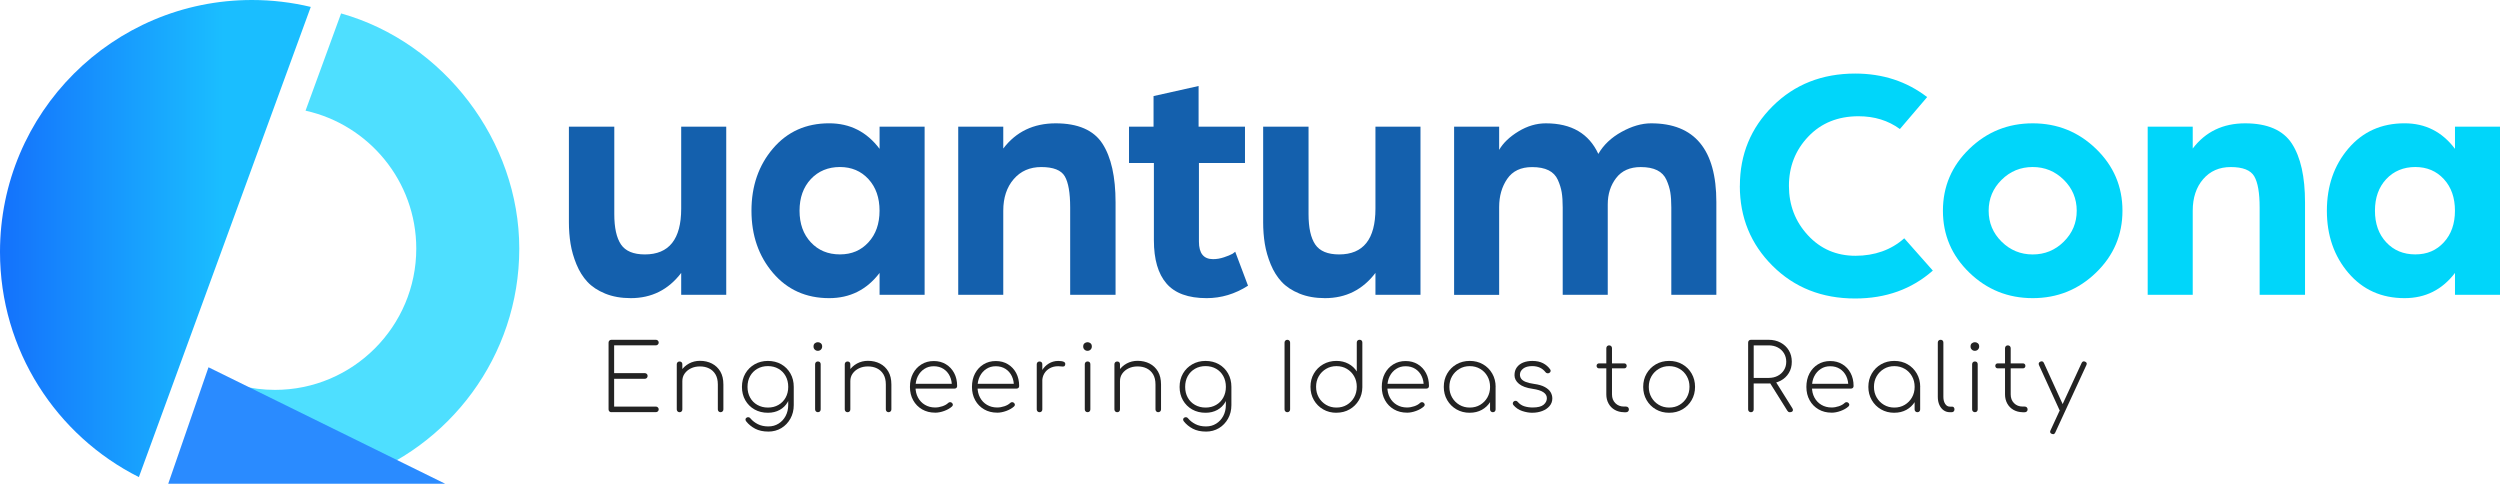 <?xml version="1.0" encoding="UTF-8"?>
<svg id="Layer_1" data-name="Layer 1" xmlns="http://www.w3.org/2000/svg" xmlns:xlink="http://www.w3.org/1999/xlink" viewBox="0 0 942.42 182.35">
  <defs>
    <style>
      .cls-1 {
        fill: url(#linear-gradient);
      }

      .cls-1, .cls-2, .cls-3, .cls-4, .cls-5, .cls-6 {
        stroke-width: 0px;
      }

      .cls-2 {
        fill: #4edfff;
      }

      .cls-3 {
        fill: #232323;
      }

      .cls-4 {
        fill: #00d6fa;
      }

      .cls-5 {
        fill: #2a8bff;
      }

      .cls-6 {
        fill: #1460ad;
      }
    </style>
    <linearGradient id="linear-gradient" x1="0" y1="89.93" x2="117.15" y2="89.93" gradientUnits="userSpaceOnUse">
      <stop offset="0" stop-color="#1471fc"/>
      <stop offset=".72" stop-color="#1abeff"/>
    </linearGradient>
  </defs>
  <g>
    <path class="cls-3" d="m230.46,155.39c-.3,0-.55-.1-.75-.3-.2-.2-.3-.45-.3-.75v-25.2c0-.3.1-.55.3-.75s.45-.3.75-.3h16.81c.28,0,.52.1.73.3.21.2.31.45.31.75,0,.28-.1.52-.31.73s-.45.31-.73.31h-15.76v10.48h11.57c.3,0,.55.1.75.3.2.2.3.45.3.75s-.1.56-.3.77c-.2.21-.45.31-.75.31h-11.57v10.48h15.76c.28,0,.52.1.73.31s.31.45.31.73c0,.3-.1.55-.31.75s-.45.3-.73.3h-16.81Z"/>
    <path class="cls-3" d="m256.17,155.39c-.3,0-.55-.1-.75-.3-.2-.2-.3-.45-.3-.75v-17.02c0-.33.1-.58.3-.77.2-.19.45-.28.75-.28.33,0,.58.09.77.28s.28.44.28.77v17.02c0,.3-.09.55-.28.75s-.44.3-.77.3Zm15.48,0c-.3,0-.55-.1-.75-.3-.2-.2-.3-.45-.3-.75v-9.4c0-1.54-.3-2.81-.89-3.81-.59-1-1.4-1.75-2.41-2.25-1.01-.5-2.16-.75-3.44-.75s-2.39.24-3.39.72c-1,.48-1.79,1.14-2.38,1.97s-.87,1.78-.87,2.83h-1.75c.09-1.44.52-2.74,1.29-3.9.77-1.15,1.77-2.06,3-2.73,1.23-.66,2.6-1,4.09-1,1.68,0,3.19.34,4.53,1.03s2.39,1.69,3.16,3c.77,1.32,1.15,2.94,1.15,4.88v9.4c0,.3-.1.55-.3.75s-.45.3-.75.3Z"/>
    <path class="cls-3" d="m289.48,155.6c-1.91,0-3.6-.42-5.07-1.26-1.47-.84-2.62-1.99-3.46-3.46-.84-1.47-1.26-3.15-1.26-5.03s.43-3.6,1.29-5.07c.86-1.47,2.03-2.62,3.51-3.46,1.48-.84,3.14-1.26,4.98-1.26s3.59.42,5.05,1.26c1.46.84,2.6,1.99,3.44,3.46.84,1.47,1.26,3.16,1.26,5.07l-1.22,1.4c0,1.63-.36,3.08-1.08,4.33-.72,1.26-1.72,2.24-3,2.95-1.28.71-2.76,1.07-4.44,1.07Zm.14,7.09c-1.93,0-3.58-.36-4.95-1.08-1.36-.72-2.49-1.64-3.37-2.76-.19-.23-.28-.48-.28-.73s.12-.47.35-.63c.23-.19.51-.26.82-.21s.55.2.72.46c.72.86,1.64,1.58,2.76,2.15s2.43.86,3.95.86,2.73-.35,3.86-1.05c1.13-.7,2.02-1.66,2.67-2.88.65-1.22.98-2.59.98-4.11v-5.56l.94-1.29h1.15v6.85c0,1.89-.42,3.59-1.26,5.1-.84,1.51-1.98,2.71-3.42,3.58-1.45.87-3.09,1.31-4.93,1.31Zm-.14-9.05c1.49,0,2.81-.33,3.97-1,1.15-.66,2.06-1.58,2.71-2.76.65-1.18.98-2.52.98-4.04s-.33-2.89-.98-4.07c-.65-1.18-1.56-2.1-2.71-2.76-1.15-.66-2.48-1-3.97-1s-2.82.33-3.98,1-2.07,1.58-2.73,2.76-.98,2.53-.98,4.07.33,2.86.98,4.04,1.56,2.1,2.73,2.76,2.49,1,3.98,1Z"/>
    <path class="cls-3" d="m308.28,132.25c-.44,0-.82-.16-1.14-.47s-.47-.7-.47-1.17c0-.54.17-.94.51-1.21.34-.27.72-.4,1.14-.4.4,0,.76.13,1.1.4s.51.67.51,1.21c0,.47-.16.86-.47,1.17s-.71.47-1.17.47Zm.04,23.13c-.3,0-.55-.1-.75-.3-.2-.2-.3-.45-.3-.75v-17.02c0-.33.1-.58.3-.77.2-.19.45-.28.75-.28.33,0,.58.09.77.28s.28.44.28.77v17.02c0,.3-.09.55-.28.75s-.44.3-.77.3Z"/>
    <path class="cls-3" d="m319.5,155.39c-.3,0-.55-.1-.75-.3-.2-.2-.3-.45-.3-.75v-17.02c0-.33.1-.58.3-.77.2-.19.45-.28.75-.28.33,0,.58.09.77.28s.28.44.28.77v17.02c0,.3-.09.55-.28.75s-.44.3-.77.3Zm15.48,0c-.3,0-.55-.1-.75-.3-.2-.2-.3-.45-.3-.75v-9.4c0-1.54-.3-2.81-.89-3.81-.59-1-1.4-1.75-2.41-2.25-1.01-.5-2.16-.75-3.44-.75s-2.39.24-3.39.72c-1,.48-1.79,1.14-2.38,1.97s-.87,1.78-.87,2.83h-1.75c.09-1.44.52-2.74,1.29-3.9.77-1.15,1.77-2.06,3-2.73,1.23-.66,2.6-1,4.09-1,1.68,0,3.19.34,4.53,1.03s2.39,1.69,3.16,3c.77,1.32,1.15,2.94,1.15,4.88v9.4c0,.3-.1.55-.3.75s-.45.3-.75.3Z"/>
    <path class="cls-3" d="m352.52,155.56c-1.84,0-3.48-.41-4.91-1.24s-2.56-1.97-3.37-3.44c-.82-1.47-1.22-3.15-1.22-5.03s.38-3.59,1.15-5.05,1.83-2.6,3.18-3.44c1.35-.84,2.9-1.26,4.65-1.26s3.25.4,4.58,1.21c1.33.8,2.36,1.91,3.11,3.32.75,1.41,1.12,3.04,1.12,4.88,0,.3-.09.54-.28.72-.19.17-.43.26-.73.26h-15.38v-1.82h15.94l-1.54,1.15c.05-1.51-.21-2.85-.77-4.02-.56-1.17-1.36-2.08-2.39-2.74-1.04-.66-2.25-1-3.65-1s-2.51.33-3.55,1c-1.04.66-1.85,1.58-2.45,2.74-.59,1.17-.89,2.52-.89,4.05s.31,2.85.94,4.02c.63,1.17,1.5,2.08,2.62,2.74s2.4,1,3.84,1c.91,0,1.82-.16,2.74-.47.92-.31,1.65-.73,2.18-1.24.19-.19.41-.29.68-.3.27-.01.5.06.68.23.26.21.39.44.4.7.01.26-.1.49-.33.7-.75.68-1.72,1.24-2.92,1.68s-2.35.66-3.44.66Z"/>
    <path class="cls-3" d="m375.9,155.56c-1.84,0-3.48-.41-4.91-1.24s-2.56-1.97-3.37-3.44c-.82-1.47-1.22-3.15-1.22-5.03s.38-3.59,1.15-5.05,1.83-2.6,3.18-3.44c1.35-.84,2.9-1.26,4.65-1.26s3.25.4,4.58,1.21c1.33.8,2.36,1.91,3.11,3.32.75,1.41,1.12,3.04,1.12,4.88,0,.3-.09.54-.28.72-.19.17-.43.26-.73.26h-15.38v-1.82h15.94l-1.54,1.15c.05-1.51-.21-2.85-.77-4.02-.56-1.17-1.36-2.08-2.39-2.74-1.04-.66-2.25-1-3.65-1s-2.51.33-3.55,1c-1.04.66-1.85,1.58-2.45,2.74-.59,1.17-.89,2.52-.89,4.05s.31,2.85.94,4.02c.63,1.17,1.5,2.08,2.62,2.74s2.4,1,3.84,1c.91,0,1.82-.16,2.74-.47.92-.31,1.65-.73,2.18-1.24.19-.19.41-.29.68-.3.27-.01.5.06.68.23.26.21.39.44.4.7.01.26-.1.49-.33.7-.75.68-1.72,1.24-2.92,1.68s-2.35.66-3.44.66Z"/>
    <path class="cls-3" d="m391.87,155.39c-.3,0-.55-.1-.75-.3-.2-.2-.3-.45-.3-.75v-17.02c0-.33.1-.58.3-.77.2-.19.45-.28.75-.28.33,0,.58.09.77.28s.28.44.28.77v17.02c0,.3-.09.55-.28.75s-.44.3-.77.3Zm-.35-11.67c.14-1.49.55-2.81,1.22-3.97.67-1.15,1.55-2.06,2.62-2.71,1.07-.65,2.26-.98,3.56-.98.88,0,1.57.1,2.06.31s.68.58.56,1.12c-.07.35-.23.56-.49.63-.26.07-.57.08-.93.02-.36-.06-.76-.09-1.21-.09-1.17,0-2.2.24-3.11.73-.91.49-1.62,1.16-2.13,2.01-.51.85-.77,1.82-.77,2.92h-1.4Z"/>
    <path class="cls-3" d="m409.94,132.25c-.44,0-.82-.16-1.14-.47s-.47-.7-.47-1.17c0-.54.17-.94.51-1.21.34-.27.72-.4,1.14-.4.4,0,.76.13,1.1.4s.51.67.51,1.21c0,.47-.16.86-.47,1.17s-.71.47-1.17.47Zm.04,23.13c-.3,0-.55-.1-.75-.3-.2-.2-.3-.45-.3-.75v-17.02c0-.33.1-.58.3-.77.2-.19.45-.28.75-.28.33,0,.58.09.77.28s.28.44.28.77v17.02c0,.3-.09.55-.28.75s-.44.3-.77.3Z"/>
    <path class="cls-3" d="m421.15,155.39c-.3,0-.55-.1-.75-.3-.2-.2-.3-.45-.3-.75v-17.02c0-.33.1-.58.3-.77.2-.19.45-.28.75-.28.33,0,.58.09.77.28s.28.44.28.77v17.02c0,.3-.09.55-.28.75s-.44.3-.77.3Zm15.48,0c-.3,0-.55-.1-.75-.3-.2-.2-.3-.45-.3-.75v-9.4c0-1.54-.3-2.81-.89-3.81-.59-1-1.4-1.75-2.41-2.25-1.01-.5-2.16-.75-3.44-.75s-2.39.24-3.39.72c-1,.48-1.79,1.14-2.38,1.97s-.87,1.78-.87,2.83h-1.75c.09-1.44.52-2.74,1.29-3.9.77-1.15,1.77-2.06,3-2.73,1.23-.66,2.6-1,4.09-1,1.68,0,3.19.34,4.53,1.03s2.39,1.69,3.16,3c.77,1.32,1.15,2.94,1.15,4.88v9.4c0,.3-.1.55-.3.75s-.45.3-.75.3Z"/>
    <path class="cls-3" d="m454.46,155.6c-1.91,0-3.6-.42-5.07-1.26-1.47-.84-2.62-1.99-3.46-3.46-.84-1.47-1.26-3.15-1.26-5.03s.43-3.6,1.29-5.07c.86-1.47,2.03-2.62,3.51-3.46,1.48-.84,3.14-1.26,4.98-1.26s3.59.42,5.05,1.26c1.46.84,2.6,1.99,3.44,3.46.84,1.47,1.26,3.16,1.26,5.07l-1.22,1.4c0,1.63-.36,3.08-1.08,4.33-.72,1.26-1.72,2.24-3,2.95-1.28.71-2.76,1.07-4.44,1.07Zm.14,7.09c-1.93,0-3.58-.36-4.95-1.08-1.36-.72-2.49-1.64-3.37-2.76-.19-.23-.28-.48-.28-.73s.12-.47.35-.63c.23-.19.51-.26.82-.21s.55.2.72.46c.72.86,1.64,1.58,2.76,2.15s2.43.86,3.95.86,2.73-.35,3.86-1.05c1.13-.7,2.02-1.66,2.67-2.88.65-1.22.98-2.59.98-4.11v-5.56l.94-1.29h1.15v6.85c0,1.89-.42,3.59-1.26,5.1-.84,1.51-1.98,2.71-3.42,3.58-1.45.87-3.09,1.31-4.93,1.31Zm-.14-9.05c1.49,0,2.81-.33,3.97-1,1.15-.66,2.06-1.58,2.71-2.76.65-1.18.98-2.52.98-4.04s-.33-2.89-.98-4.07c-.65-1.18-1.56-2.1-2.71-2.76-1.15-.66-2.48-1-3.97-1s-2.82.33-3.98,1-2.07,1.58-2.73,2.76-.98,2.53-.98,4.07.33,2.86.98,4.04,1.56,2.1,2.73,2.76,2.49,1,3.98,1Z"/>
    <path class="cls-3" d="m485.28,155.39c-.3,0-.55-.1-.75-.3-.2-.2-.3-.45-.3-.75v-25.2c0-.3.1-.55.3-.75s.45-.3.75-.3.55.1.75.3c.2.2.3.45.3.75v25.2c0,.3-.1.55-.3.75s-.45.3-.75.3Z"/>
    <path class="cls-3" d="m503.8,155.6c-1.86,0-3.54-.42-5.01-1.28-1.48-.85-2.64-2.02-3.5-3.5s-1.28-3.15-1.28-5.01.42-3.53,1.28-5,2.01-2.63,3.5-3.48c1.48-.85,3.15-1.28,5.01-1.28,1.68,0,3.19.36,4.53,1.08,1.34.72,2.38,1.69,3.13,2.9v-10.9c0-.33.1-.58.3-.77.2-.19.45-.28.75-.28.33,0,.58.09.77.28.19.19.28.44.28.77v16.88c-.02,1.82-.47,3.45-1.33,4.89-.86,1.44-2.02,2.59-3.48,3.42-1.46.84-3.1,1.26-4.94,1.26Zm0-1.96c1.47,0,2.78-.34,3.93-1.03,1.15-.69,2.06-1.62,2.73-2.8.66-1.18,1-2.51,1-4s-.33-2.82-1-3.98c-.66-1.16-1.57-2.09-2.73-2.78s-2.46-1.03-3.93-1.03-2.75.34-3.91,1.03-2.08,1.61-2.76,2.78c-.68,1.17-1.01,2.49-1.01,3.98s.34,2.83,1.01,4c.68,1.18,1.6,2.11,2.76,2.8,1.17.69,2.47,1.03,3.91,1.03Z"/>
    <path class="cls-3" d="m530.39,155.56c-1.84,0-3.48-.41-4.91-1.24s-2.56-1.97-3.37-3.44c-.82-1.47-1.22-3.15-1.22-5.03s.38-3.59,1.15-5.05,1.83-2.6,3.18-3.44c1.35-.84,2.9-1.26,4.65-1.26s3.25.4,4.58,1.21c1.33.8,2.36,1.91,3.11,3.32.75,1.41,1.12,3.04,1.12,4.88,0,.3-.09.54-.28.72-.19.17-.43.26-.73.26h-15.38v-1.82h15.94l-1.54,1.15c.05-1.51-.21-2.85-.77-4.02-.56-1.17-1.36-2.08-2.39-2.74-1.04-.66-2.25-1-3.65-1s-2.51.33-3.55,1c-1.04.66-1.85,1.58-2.45,2.74-.59,1.17-.89,2.52-.89,4.05s.31,2.85.94,4.02c.63,1.17,1.5,2.08,2.62,2.74s2.4,1,3.84,1c.91,0,1.82-.16,2.74-.47.92-.31,1.65-.73,2.18-1.24.19-.19.41-.29.68-.3.27-.01.5.06.68.23.26.21.39.44.4.7.01.26-.1.49-.33.7-.75.68-1.72,1.24-2.92,1.68s-2.35.66-3.44.66Z"/>
    <path class="cls-3" d="m554.05,155.6c-1.86,0-3.54-.42-5.01-1.28-1.48-.85-2.64-2.02-3.5-3.5s-1.28-3.14-1.28-4.98.42-3.54,1.28-5.01,2.01-2.64,3.5-3.5c1.48-.85,3.15-1.28,5.01-1.28s3.53.43,5,1.28c1.47.85,2.63,2.02,3.48,3.5.85,1.48,1.28,3.15,1.28,5.01l-.87,1.4c0,1.58-.39,3.01-1.17,4.26s-1.83,2.25-3.16,2.99c-1.33.73-2.84,1.1-4.54,1.1Zm0-1.96c1.47,0,2.78-.34,3.93-1.03,1.15-.69,2.06-1.62,2.73-2.8.66-1.18,1-2.5,1-3.97s-.33-2.83-1-4c-.66-1.18-1.57-2.11-2.73-2.79s-2.46-1.03-3.93-1.03-2.75.34-3.91,1.03-2.08,1.62-2.76,2.79c-.68,1.18-1.01,2.51-1.01,4s.34,2.79,1.01,3.97c.68,1.18,1.6,2.11,2.76,2.8,1.17.69,2.47,1.03,3.91,1.03Zm8.7,1.75c-.3,0-.55-.1-.75-.3-.2-.2-.3-.45-.3-.75v-6.39l.66-2.1h1.43v8.49c0,.3-.09.55-.28.75-.19.2-.44.3-.77.3Z"/>
    <path class="cls-3" d="m577.64,155.6c-1.21,0-2.48-.22-3.81-.66s-2.43-1.19-3.32-2.24c-.19-.23-.26-.48-.23-.75.04-.27.18-.49.44-.68.23-.16.48-.22.75-.17.27.05.48.17.65.38.67.79,1.5,1.35,2.46,1.66s2.02.47,3.16.47c1.96,0,3.34-.35,4.16-1.05.82-.7,1.22-1.51,1.22-2.45s-.44-1.66-1.31-2.25c-.87-.59-2.22-1.02-4.04-1.28-2.33-.33-4.05-.96-5.17-1.89-1.12-.93-1.68-2.01-1.68-3.25,0-1.17.29-2.15.87-2.95.58-.8,1.38-1.41,2.39-1.82,1.01-.41,2.17-.61,3.48-.61,1.58,0,2.92.29,4.02.86,1.09.57,1.98,1.33,2.66,2.29.19.23.25.48.19.75-.06.27-.24.48-.54.65-.23.12-.48.15-.73.1-.26-.05-.48-.19-.66-.42-.58-.75-1.29-1.31-2.11-1.7-.83-.38-1.79-.58-2.88-.58-1.47,0-2.61.31-3.42.94s-1.22,1.39-1.22,2.27c0,.61.17,1.14.51,1.59.34.46.89.84,1.66,1.15s1.79.57,3.08.75c1.75.23,3.13.63,4.14,1.19,1.01.56,1.74,1.21,2.17,1.94.43.73.65,1.52.65,2.36,0,1.09-.35,2.05-1.05,2.87-.7.82-1.62,1.44-2.76,1.87-1.14.43-2.38.65-3.7.65Z"/>
    <path class="cls-3" d="m602.8,138.86c-.28,0-.51-.09-.68-.26s-.26-.4-.26-.68.09-.51.26-.68.4-.26.68-.26h9.47c.28,0,.51.09.68.26s.26.4.26.68-.09.51-.26.68-.4.26-.68.26h-9.47Zm9.33,16.53c-1.28-.02-2.42-.32-3.42-.89-1-.57-1.78-1.36-2.34-2.38s-.84-2.16-.84-3.44v-17.4c0-.33.1-.59.3-.79.2-.2.45-.3.75-.3.33,0,.59.1.79.3.2.2.3.46.3.79v17.4c0,1.35.42,2.45,1.26,3.3s1.92,1.28,3.25,1.28h.77c.33,0,.59.1.79.3.2.2.3.46.3.79,0,.3-.1.55-.3.75-.2.2-.46.3-.79.3h-.8Z"/>
    <path class="cls-3" d="m629.22,155.6c-1.86,0-3.54-.42-5.01-1.28-1.48-.85-2.64-2.02-3.5-3.5s-1.28-3.14-1.28-4.98.42-3.54,1.28-5.01,2.01-2.64,3.5-3.5c1.48-.85,3.15-1.28,5.01-1.28s3.53.43,5,1.28c1.47.85,2.63,2.02,3.48,3.5.85,1.48,1.28,3.15,1.28,5.01s-.43,3.5-1.28,4.98c-.85,1.48-2.01,2.64-3.48,3.5s-3.13,1.28-5,1.28Zm0-1.96c1.47,0,2.78-.34,3.93-1.03,1.15-.69,2.06-1.62,2.73-2.8.66-1.18,1-2.51,1-4s-.33-2.79-1-3.97c-.66-1.18-1.57-2.11-2.73-2.79s-2.46-1.03-3.93-1.03-2.75.34-3.91,1.03-2.08,1.62-2.76,2.79c-.68,1.18-1.01,2.51-1.01,4s.34,2.79,1.01,3.97c.68,1.18,1.6,2.11,2.76,2.8,1.17.69,2.47,1.03,3.91,1.03Z"/>
    <path class="cls-3" d="m660.04,155.39c-.3,0-.55-.1-.75-.3-.2-.2-.3-.45-.3-.75v-25.2c0-.33.1-.58.3-.77.2-.19.45-.28.75-.28h6.67c1.7,0,3.21.36,4.53,1.07,1.32.71,2.35,1.68,3.09,2.92.75,1.24,1.12,2.67,1.12,4.3s-.37,2.99-1.12,4.23c-.75,1.24-1.78,2.2-3.09,2.9s-2.83,1.05-4.53,1.05h-5.63v9.78c0,.3-.09.55-.28.75s-.44.3-.77.3Zm1.05-12.93h5.63c1.3,0,2.45-.26,3.44-.79.99-.52,1.77-1.24,2.34-2.15.57-.91.86-1.96.86-3.15s-.29-2.28-.86-3.21-1.35-1.66-2.34-2.18c-.99-.52-2.14-.79-3.44-.79h-5.63v12.27Zm13.63,12.93c-.26,0-.45-.05-.58-.16s-.25-.24-.37-.4l-6.95-11.11,2.17-.49,6.6,10.55c.3.47.37.85.19,1.15s-.53.45-1.07.45Z"/>
    <path class="cls-3" d="m690.45,155.56c-1.84,0-3.48-.41-4.91-1.24s-2.56-1.97-3.37-3.44c-.82-1.47-1.22-3.15-1.22-5.03s.38-3.59,1.15-5.05,1.83-2.6,3.18-3.44c1.35-.84,2.9-1.26,4.65-1.26s3.25.4,4.58,1.21c1.33.8,2.36,1.91,3.11,3.32.75,1.41,1.12,3.04,1.12,4.88,0,.3-.09.54-.28.72-.19.17-.43.26-.73.26h-15.38v-1.82h15.94l-1.54,1.15c.05-1.51-.21-2.85-.77-4.02-.56-1.17-1.36-2.08-2.39-2.74-1.04-.66-2.25-1-3.65-1s-2.51.33-3.55,1c-1.04.66-1.85,1.58-2.45,2.74-.59,1.17-.89,2.52-.89,4.05s.31,2.85.94,4.02c.63,1.17,1.5,2.08,2.62,2.74s2.4,1,3.84,1c.91,0,1.82-.16,2.74-.47.92-.31,1.65-.73,2.18-1.24.19-.19.41-.29.68-.3.27-.01.5.06.68.23.26.21.39.44.4.7.01.26-.1.49-.33.7-.75.68-1.72,1.24-2.92,1.68s-2.35.66-3.44.66Z"/>
    <path class="cls-3" d="m714.1,155.6c-1.86,0-3.54-.42-5.01-1.28-1.48-.85-2.64-2.02-3.5-3.5s-1.28-3.14-1.28-4.98.42-3.54,1.28-5.01,2.01-2.64,3.5-3.5c1.48-.85,3.15-1.28,5.01-1.28s3.53.43,5,1.28c1.47.85,2.63,2.02,3.48,3.5.85,1.48,1.28,3.15,1.28,5.01l-.87,1.4c0,1.58-.39,3.01-1.17,4.26s-1.83,2.25-3.16,2.99c-1.33.73-2.84,1.1-4.54,1.1Zm0-1.96c1.47,0,2.78-.34,3.93-1.03,1.15-.69,2.06-1.62,2.73-2.8.66-1.18,1-2.5,1-3.97s-.33-2.83-1-4c-.66-1.18-1.57-2.11-2.73-2.79s-2.46-1.03-3.93-1.03-2.75.34-3.91,1.03-2.08,1.62-2.76,2.79c-.68,1.18-1.01,2.51-1.01,4s.34,2.79,1.01,3.97c.68,1.18,1.6,2.11,2.76,2.8,1.17.69,2.47,1.03,3.91,1.03Zm8.7,1.75c-.3,0-.55-.1-.75-.3-.2-.2-.3-.45-.3-.75v-6.39l.66-2.1h1.43v8.49c0,.3-.09.55-.28.75-.19.2-.44.3-.77.3Z"/>
    <path class="cls-3" d="m735.04,155.39c-.89,0-1.67-.24-2.36-.73-.69-.49-1.22-1.17-1.61-2.03-.38-.86-.58-1.86-.58-3.01v-20.48c0-.33.1-.58.3-.77.2-.19.45-.28.75-.28.33,0,.58.09.77.28.19.19.28.44.28.77v20.48c0,1.07.23,1.95.68,2.64.45.69,1.04,1.03,1.76,1.03h.87c.26,0,.47.09.63.28.16.19.24.44.24.77,0,.3-.09.55-.28.75s-.44.3-.77.3h-.7Z"/>
    <path class="cls-3" d="m744.44,132.25c-.44,0-.82-.16-1.14-.47s-.47-.7-.47-1.17c0-.54.17-.94.51-1.21.34-.27.72-.4,1.14-.4.4,0,.76.13,1.1.4s.51.67.51,1.21c0,.47-.16.86-.47,1.17s-.71.47-1.17.47Zm.04,23.13c-.3,0-.55-.1-.75-.3-.2-.2-.3-.45-.3-.75v-17.02c0-.33.1-.58.3-.77.2-.19.45-.28.75-.28.33,0,.58.09.77.28s.28.44.28.77v17.02c0,.3-.09.55-.28.75s-.44.3-.77.3Z"/>
    <path class="cls-3" d="m753.1,138.86c-.28,0-.51-.09-.68-.26s-.26-.4-.26-.68.09-.51.26-.68.4-.26.68-.26h9.47c.28,0,.51.09.68.26s.26.4.26.68-.09.51-.26.68-.4.26-.68.26h-9.47Zm9.33,16.53c-1.28-.02-2.42-.32-3.42-.89-1-.57-1.78-1.36-2.34-2.38s-.84-2.16-.84-3.44v-17.4c0-.33.1-.59.3-.79.2-.2.45-.3.75-.3.33,0,.59.1.79.3.2.2.3.46.3.79v17.4c0,1.35.42,2.45,1.26,3.3s1.92,1.28,3.25,1.28h.77c.33,0,.59.1.79.3.2.2.3.46.3.79,0,.3-.1.55-.3.75-.2.2-.46.3-.79.3h-.8Z"/>
    <path class="cls-3" d="m777.67,154.93c-.3.14-.57.17-.8.1-.23-.07-.42-.26-.56-.56l-7.65-16.77c-.14-.3-.17-.57-.11-.8.07-.23.26-.42.56-.56s.57-.17.8-.1c.23.07.42.26.56.56l7.65,16.77c.14.3.17.57.11.8-.07.23-.26.42-.56.56Zm-3.7,8.74c-.14,0-.3-.04-.49-.1-.63-.26-.8-.69-.52-1.29l11.74-25.44c.28-.58.71-.76,1.29-.52.63.26.8.69.52,1.29l-11.74,25.44c-.21.42-.48.63-.8.63Z"/>
  </g>
  <g>
    <path class="cls-6" d="m214.46,83.62v-35.87h17.11v32.95c0,5.16.84,8.98,2.53,11.47,1.69,2.49,4.69,3.74,9,3.74,9.12,0,13.69-5.75,13.69-17.24v-30.92h16.98v63.37h-16.98v-8.24c-4.82,6.34-11.15,9.51-19.01,9.51-3.63,0-6.84-.57-9.63-1.71s-5.03-2.62-6.72-4.44c-1.69-1.82-3.06-4.01-4.12-6.59-1.06-2.58-1.8-5.15-2.22-7.73-.42-2.58-.63-5.34-.63-8.3Z"/>
    <path class="cls-6" d="m291.39,102.88c-5.41-6.34-8.11-14.15-8.11-23.45s2.7-17.11,8.11-23.45c5.41-6.34,12.46-9.5,21.17-9.5,7.86,0,14.19,3.21,19.01,9.63v-8.36h16.98v63.37h-16.98v-8.24c-4.82,6.34-11.15,9.51-19.01,9.51-8.7,0-15.76-3.17-21.17-9.51Zm14.26-35.36c-2.83,3.04-4.25,7.01-4.25,11.91s1.41,8.87,4.25,11.91c2.83,3.04,6.48,4.56,10.96,4.56s7.98-1.52,10.77-4.56c2.79-3.04,4.18-7.01,4.18-11.91s-1.39-8.87-4.18-11.91c-2.79-3.04-6.38-4.56-10.77-4.56s-8.13,1.52-10.96,4.56Z"/>
    <path class="cls-6" d="m361.22,111.12v-63.37h16.98v8.24c4.82-6.34,11.41-9.5,19.77-9.5s14.32,2.56,17.62,7.67c3.3,5.11,4.94,12.48,4.94,22.12v34.85h-17.11v-32.95c0-5.49-.68-9.4-2.03-11.72-1.35-2.32-4.31-3.49-8.87-3.49-4.31,0-7.77,1.52-10.39,4.56-2.62,3.04-3.93,7.01-3.93,11.91v31.68h-16.98Z"/>
    <path class="cls-6" d="m434.98,90.59v-29.15h-9.38v-13.69h9.25v-11.53l16.98-3.8v15.33h17.49v13.69h-17.36v29.66c0,4.39,1.77,6.59,5.32,6.59,1.35,0,2.72-.23,4.12-.7,1.39-.46,2.47-.91,3.23-1.33l1.01-.76,4.82,12.8c-4.9,3.13-10.1,4.69-15.59,4.69-6.93,0-11.98-1.84-15.14-5.51-3.17-3.67-4.75-9.1-4.75-16.29Z"/>
    <path class="cls-6" d="m476.17,83.62v-35.87h17.11v32.95c0,5.16.84,8.98,2.53,11.47,1.69,2.49,4.69,3.74,9,3.74,9.12,0,13.69-5.75,13.69-17.24v-30.92h16.98v63.37h-16.98v-8.24c-4.82,6.34-11.15,9.51-19.01,9.51-3.63,0-6.84-.57-9.63-1.71s-5.03-2.62-6.72-4.44c-1.69-1.82-3.06-4.01-4.12-6.59-1.06-2.58-1.8-5.15-2.22-7.73-.42-2.58-.63-5.34-.63-8.3Z"/>
    <path class="cls-6" d="m548.15,111.12v-63.37h16.98v8.75c1.52-2.62,3.95-4.94,7.29-6.97,3.34-2.03,6.78-3.04,10.33-3.04,9.63,0,16.22,3.85,19.77,11.53,1.94-3.38,4.86-6.15,8.75-8.3,3.88-2.15,7.6-3.23,11.15-3.23,16.39,0,24.59,9.89,24.59,29.66v34.98h-16.98v-32.95c0-2.28-.13-4.18-.38-5.7-.25-1.52-.74-3.08-1.46-4.69-.72-1.6-1.88-2.81-3.49-3.61-1.61-.8-3.67-1.2-6.21-1.2-4.06,0-7.14,1.38-9.25,4.12-2.11,2.75-3.17,6.06-3.17,9.95v34.09h-16.98v-32.95c0-2.28-.13-4.18-.38-5.7-.25-1.52-.74-3.08-1.46-4.69-.72-1.6-1.88-2.81-3.49-3.61-1.61-.8-3.67-1.2-6.21-1.2-4.23,0-7.35,1.48-9.38,4.44-2.03,2.96-3.04,6.51-3.04,10.65v33.08h-16.98Z"/>
    <path class="cls-4" d="m655.88,70.06c0-11.83,4.12-21.84,12.36-30.04,8.24-8.19,18.61-12.29,31.11-12.29,10.39,0,19.43,2.96,27.12,8.87l-10.27,12.04c-4.39-3.21-9.59-4.82-15.59-4.82-7.77,0-14.09,2.56-18.95,7.67-4.86,5.11-7.29,11.3-7.29,18.57s2.39,13.48,7.16,18.63c4.77,5.16,10.75,7.73,17.93,7.73s13.48-2.2,18.38-6.59l10.77,12.17c-7.94,7.01-17.7,10.52-29.28,10.52-12.51,0-22.88-4.1-31.11-12.29-8.24-8.19-12.36-18.25-12.36-30.16Z"/>
    <path class="cls-4" d="m742.37,102.76c-6.63-6.42-9.95-14.19-9.95-23.32s3.32-16.9,9.95-23.32c6.63-6.42,14.59-9.63,23.89-9.63s17.26,3.21,23.89,9.63c6.63,6.42,9.95,14.19,9.95,23.32s-3.32,16.9-9.95,23.32c-6.63,6.42-14.6,9.63-23.89,9.63s-17.26-3.21-23.89-9.63Zm12.17-34.98c-3.25,3.21-4.88,7.1-4.88,11.66s1.63,8.45,4.88,11.66c3.25,3.21,7.16,4.82,11.72,4.82s8.47-1.6,11.72-4.82c3.25-3.21,4.88-7.1,4.88-11.66s-1.63-8.45-4.88-11.66c-3.25-3.21-7.16-4.82-11.72-4.82s-8.47,1.61-11.72,4.82Z"/>
    <path class="cls-4" d="m809.61,111.12v-63.37h16.98v8.24c4.82-6.34,11.41-9.5,19.77-9.5s14.32,2.56,17.62,7.67c3.3,5.11,4.94,12.48,4.94,22.12v34.85h-17.11v-32.95c0-5.49-.68-9.4-2.03-11.72-1.35-2.32-4.31-3.49-8.87-3.49-4.31,0-7.77,1.52-10.39,4.56-2.62,3.04-3.93,7.01-3.93,11.91v31.68h-16.98Z"/>
    <path class="cls-4" d="m885.27,102.88c-5.41-6.34-8.11-14.15-8.11-23.45s2.7-17.11,8.11-23.45c5.41-6.34,12.46-9.5,21.17-9.5,7.86,0,14.19,3.21,19.01,9.63v-8.36h16.98v63.37h-16.98v-8.24c-4.82,6.34-11.15,9.51-19.01,9.51-8.7,0-15.76-3.17-21.17-9.51Zm14.26-35.36c-2.83,3.04-4.25,7.01-4.25,11.91s1.41,8.87,4.25,11.91c2.83,3.04,6.48,4.56,10.96,4.56s7.98-1.52,10.77-4.56c2.79-3.04,4.18-7.01,4.18-11.91s-1.39-8.87-4.18-11.91c-2.79-3.04-6.38-4.56-10.77-4.56s-8.13,1.52-10.96,4.56Z"/>
  </g>
  <g>
    <path class="cls-2" d="m128.58,5.06l-13.4,36.66c23.85,5.28,41.74,26.58,41.74,51.99,0,29.37-23.89,53.26-53.26,53.26-8.92,0-17.33-2.22-24.73-6.11l-2.99,8.17c.63-.29,1.36-.46,2.2-.46,5.66,0,6.44,7.54,2.38,9.66,1.1,2.68.04,6.33-3.2,7.11-.31,1.66-1.33,3.16-3.08,3.75.03,1.99-.92,4-2.88,4.83,1.36,1.69,1.5,4.27.43,6.15.45.17.89.35,1.34.51-.14-1.41.29-2.85,1.4-4.05,1.78-1.93,5.47-2.03,7.22,0,.5.57,1.03,1.08,1.59,1.6.1.09.18.16.23.21.2.15.4.3.61.44.37.26.76.5,1.14.75.5-.16,1.04-.26,1.64-.26h23.64c.99,0,1.82.23,2.51.62,4.72-.29,9.43-.75,14.13-1.5,2.55-.41,4.51.89,5.56,2.67,36.53-12.22,62.95-46.75,62.95-87.34S167.28,15.95,128.58,5.06Z"/>
    <path class="cls-1" d="m94.97,0C42.52,0,0,42.52,0,94.97c0,37.12,21.3,69.27,52.35,84.88L117.15,2.61c-7.12-1.7-14.54-2.61-22.18-2.61Z"/>
    <polygon class="cls-5" points="78.6 138.45 167.81 182.35 63.42 182.35 78.6 138.45"/>
  </g>
</svg>